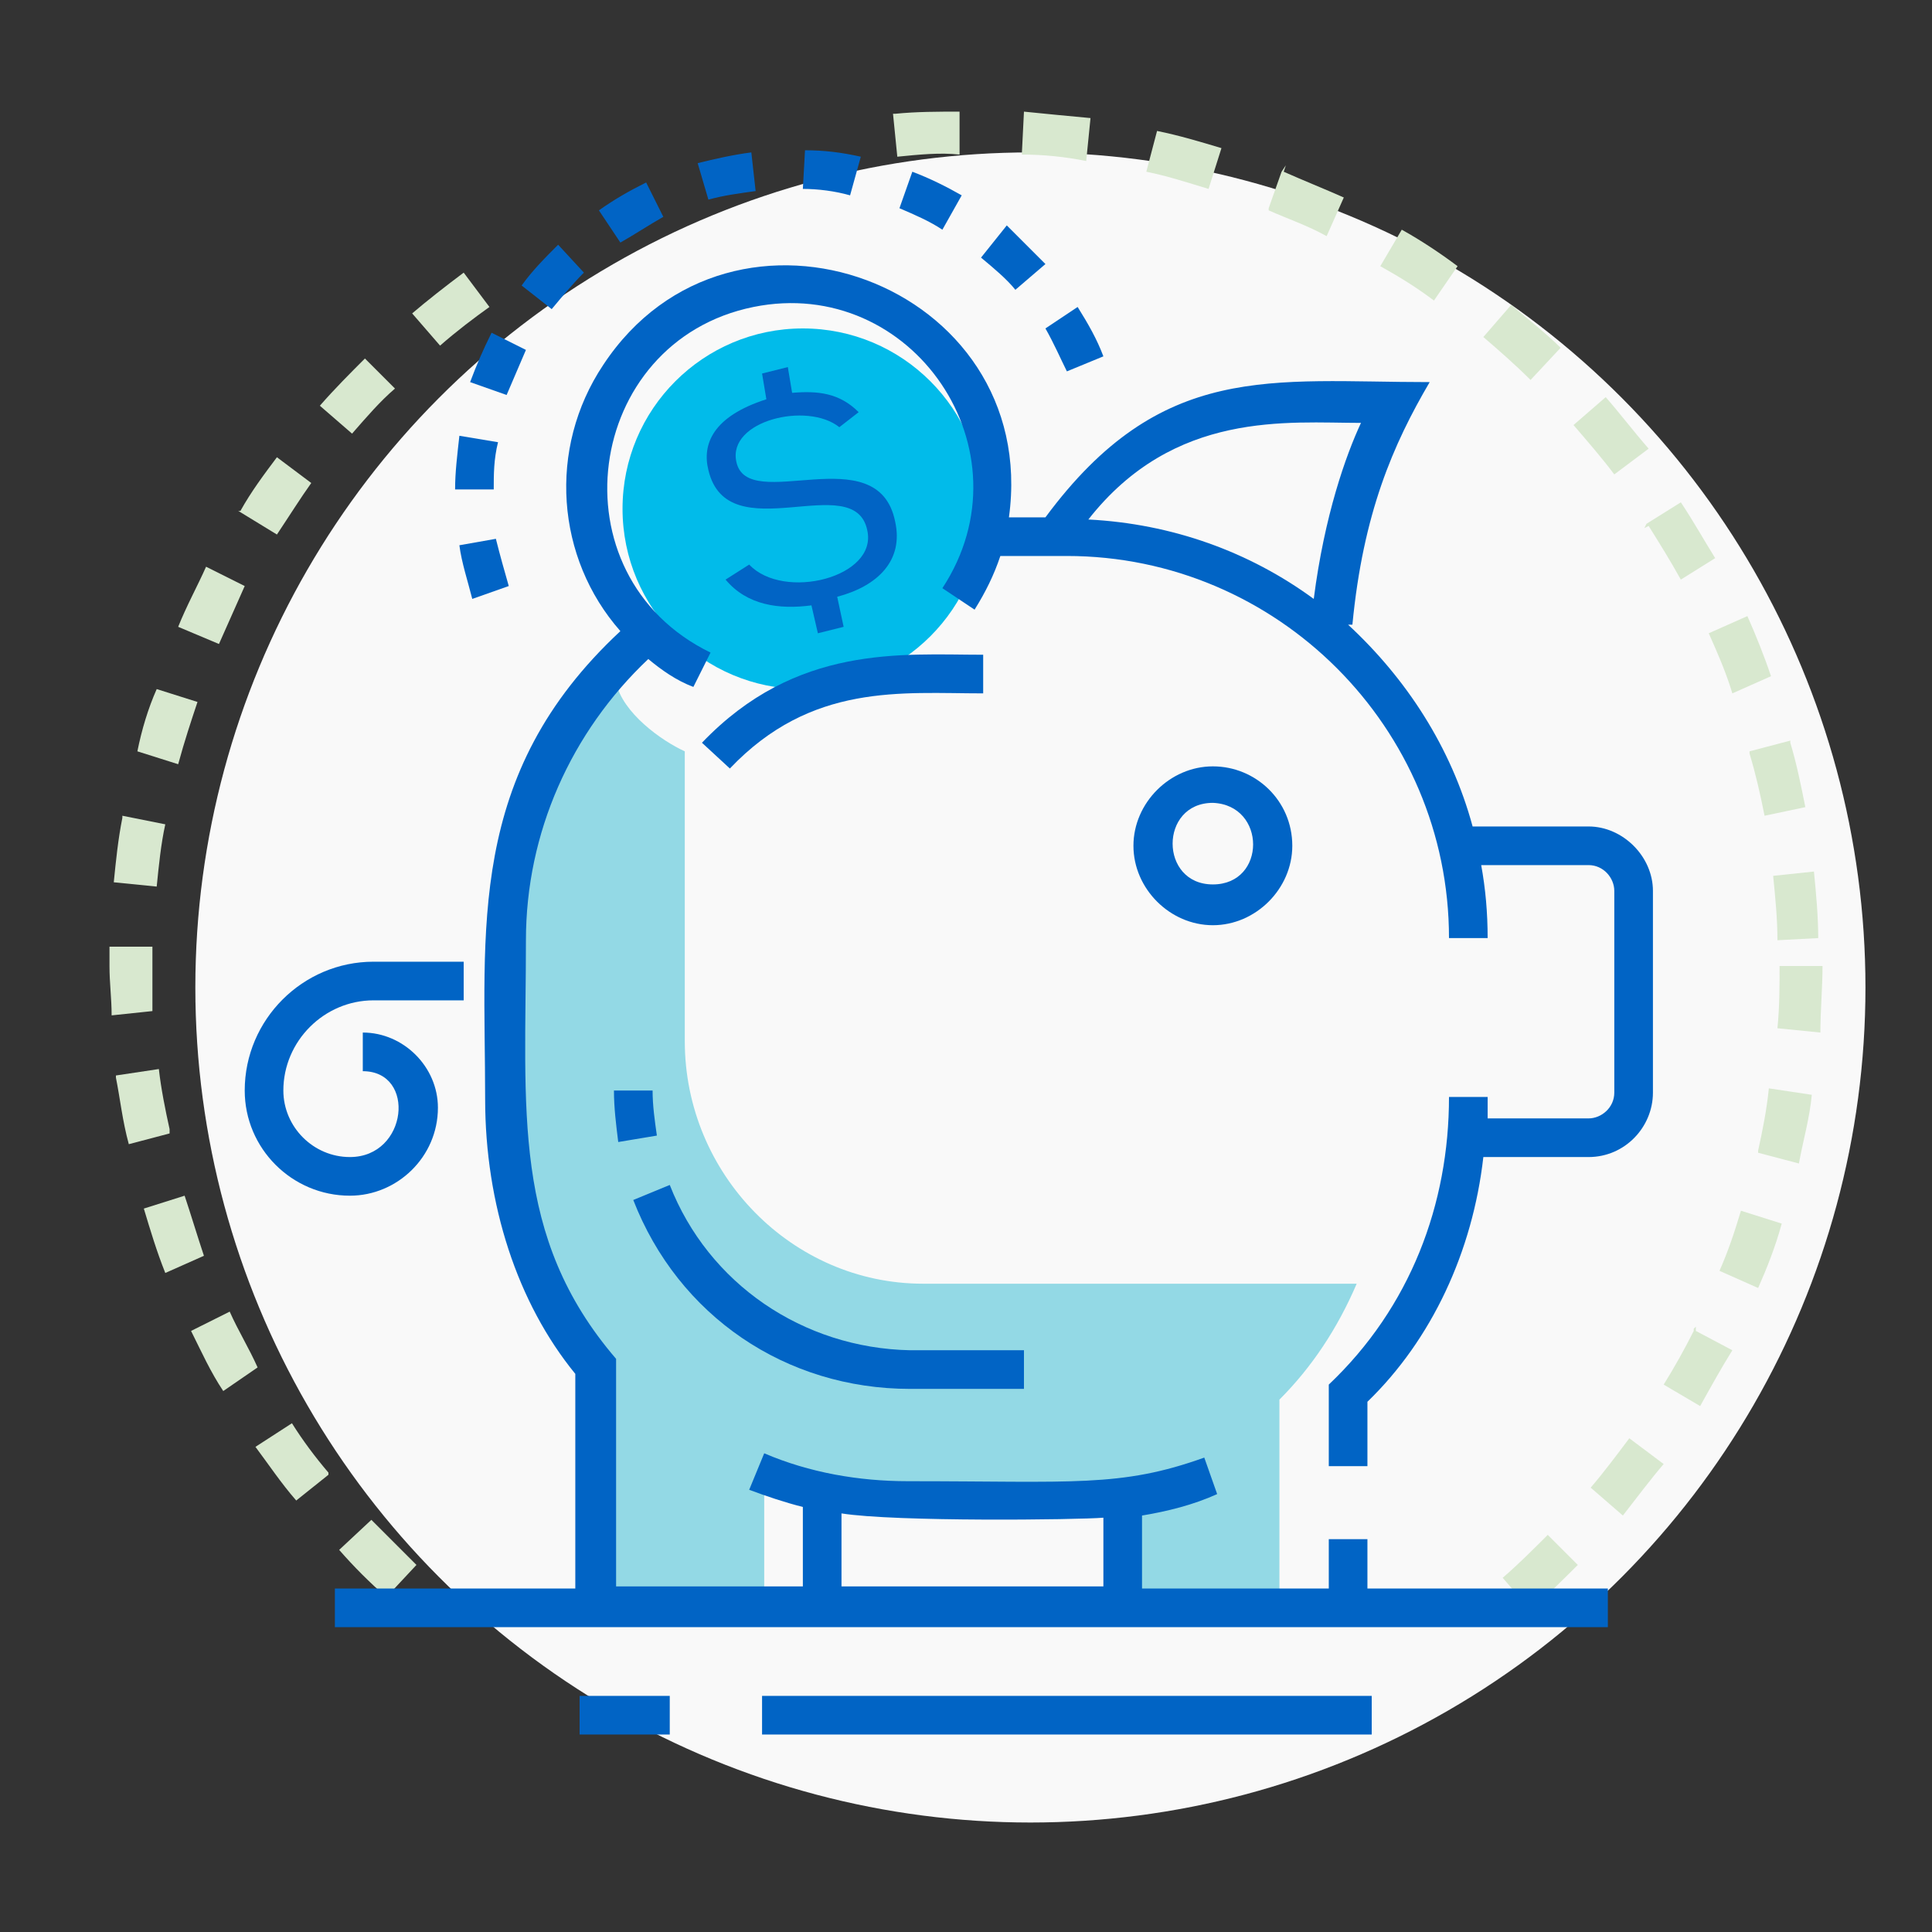 <svg version="1.1" id="Layer_1" xmlns="http://www.w3.org/2000/svg" x="0" y="0" viewBox="0 0 90 90" xml:space="preserve"><rect x="0" y="0" width="90" height="90" fill="#333333" stroke="none"/><style>.st4{fill:#0164c5}</style><circle cx="48" cy="46" r="38.9" fill="#f9f9f9"/><path d="M71.3 75L70 73.5c.7-.6 1.4-1.3 2.1-2l1.4 1.4c-.6.6-1.4 1.4-2.2 2.1zM18 74.4c-.8-.7-1.5-1.4-2.2-2.2l1.5-1.4 2.1 2.1-1.4 1.5zm57.6-3.8l-1.5-1.3c.6-.7 1.2-1.5 1.8-2.3l1.6 1.2c-.6.7-1.2 1.5-1.9 2.4zm-61.8-.7c-.7-.8-1.3-1.7-1.9-2.5l1.7-1.1c.5.8 1.1 1.6 1.7 2.3v.1l-1.5 1.2zm65.4-4.4l-1.7-1c.5-.8 1-1.7 1.4-2.5v-.1l.1-.1v.2l1.7.9c-.5.8-1 1.7-1.5 2.6zm-68.8-.7h-.2.2c-.6-.9-1-1.8-1.5-2.8l1.8-.9c.4.9.9 1.7 1.3 2.6l-1.6 1.1zM81.9 60l-1.8-.8c.4-.9.7-1.8 1-2.8l1.9.6c-.3 1.1-.7 2.1-1.1 3zm-74.2-.7c-.4-1-.7-2-1-3l1.9-.6c.3.9.6 1.9.9 2.8l-1.8.8zm76.1-5.1l-1.9-.5v-.1c.2-.9.4-1.9.5-2.9l2 .3c-.1 1.1-.4 2.1-.6 3.2zM6 53.3c-.3-1.1-.4-2.1-.6-3.1v-.1l2-.3c.1.9.3 1.9.5 2.8v.2l-1.9.5zm78.8-5.2l-2-.2c.1-1 .1-2 .1-2.9h2c0 1-.1 2.1-.1 3.1zm-79.6-.8c0-.8-.1-1.5-.1-2.3v-.9h2V47.1l-1.9.2zm77.6-3.5c0-1-.1-2-.2-3l1.9-.2c.1 1 .2 2.1.2 3.1l-1.9.1zM7.3 41.3l-2-.2c.1-1 .2-2 .4-3V38l2 .4c-.2.9-.3 1.9-.4 2.9zM82.2 38c-.2-1-.4-1.9-.7-2.9V35l1.9-.5v.1c.3 1 .5 2 .7 3l-1.9.4zM8.3 35.6L6.4 35c.2-1 .5-2 .9-2.9l1.9.6c-.3.9-.6 1.8-.9 2.9zm72.4-3.3c-.3-1-.7-1.9-1.1-2.8l1.8-.8c.4.9.8 1.9 1.1 2.8l-1.8.8zM10.2 30l-1.9-.8c.4-1 .9-1.9 1.3-2.8l1.8.9-1.2 2.7zm68.1-3c-.5-.9-1-1.7-1.5-2.5l-.2.1.1-.2 1.6-1c.6.9 1.1 1.8 1.6 2.6l-1.6 1zm-65.4-2.1l-1.8-1.1h.1c.5-.9 1.1-1.7 1.7-2.5l1.6 1.2c-.5.7-1 1.5-1.6 2.4zm62.3-2.8c-.6-.8-1.3-1.6-1.9-2.3l1.5-1.3c.7.8 1.3 1.6 2 2.4l-1.6 1.2zm-58.8-1.9l-1.5-1.3c.7-.8 1.4-1.5 2.1-2.2l1.4 1.4c-.7.6-1.3 1.3-2 2.1zm54.9-2.5c-.7-.7-1.5-1.4-2.2-2l1.3-1.5c.8.7 1.6 1.3 2.3 2l-1.4 1.5zm-50.8-1.6l-1.3-1.5c.7-.6 1.6-1.3 2.4-1.9l1.2 1.6c-.7.5-1.5 1.1-2.3 1.8zM66.8 14c-.8-.6-1.6-1.1-2.5-1.6l1-1.7c.9.5 1.8 1.1 2.6 1.7L66.8 14zm-5-3c-.9-.5-1.8-.8-2.7-1.2v-.1l.6-1.7.2-.3-.1.3c.9.4 1.9.8 2.8 1.2l-.8 1.8zm-5.5-2.2c-1-.3-1.9-.6-2.9-.8l.5-1.9c1 .2 2 .5 3 .8l-.6 1.9zm-5.7-1.3c-1-.2-2-.3-3-.3l.1-2c1 .1 2 .2 3.1.3l-.2 2zm-8.8-.2l-.2-2h.1c1-.1 2-.1 3-.1v2c-.9-.1-1.9 0-2.9.1z" fill="#d8e8cf"/><circle cx="37.4" cy="23.7" r="8.4" fill="#01bbea"/><path d="M28.7 31.8c.3 1.4 2.1 2.7 3.2 3.2v13.5c0 6.2 5 11.3 11.1 11.3h20.2c-.9 2.1-2.1 3.9-3.6 5.4v9.4h-7.4v-4.9c-.8.1-3.9.2-4.8.2h-6.9c-1.3 0-3.7 0-4.9-.3v5H27V63.9c-2.6-3.1-3.9-7.4-3.9-11.9v-7.1c.1-5.2 2.3-9.8 5.6-13.1z" fill="#93d9e5"/><g><path class="st4" d="M24.5 16.3l-1.6-.8c-.4.8-.7 1.5-1 2.3l1.7.6.9-2.1zM21.4 25.4c.1.8.4 1.7.6 2.5l1.7-.6c-.2-.7-.4-1.4-.6-2.2l-1.7.3zM35.2 8.9L35 7.1c-.8.1-1.7.3-2.5.5l.5 1.7c.7-.2 1.5-.3 2.2-.4zM23.2 20.6l-1.8-.3c-.1.9-.2 1.7-.2 2.5H23c0-.7 0-1.4.2-2.2zM30.9 10.1l-.8-1.6c-.8.4-1.5.8-2.2 1.3l1 1.5c.7-.4 1.3-.8 2-1.2zM20.4 51.6c0-1.9-1.6-3.5-3.5-3.5v1.8c2.5 0 2.1 4-.6 4-1.7 0-3.1-1.4-3.1-3.1 0-2.3 1.9-4.2 4.2-4.2h4.2v-1.8h-4.2c-3.3 0-6 2.7-6 6 0 2.7 2.2 4.9 4.9 4.9 2.2 0 4.1-1.8 4.1-4.1zM40.1 7.3c-.9-.2-1.7-.3-2.6-.3l-.1 1.8c.7 0 1.5.1 2.2.3l.5-1.8zM47.3 13.5l1.4-1.2-1.8-1.8-1.2 1.5c.6.5 1.2 1 1.6 1.5zM49.7 17.3l1.7-.7c-.3-.8-.7-1.5-1.2-2.3l-1.5 1c.4.7.7 1.4 1 2zM44.8 9.1c-.7-.4-1.5-.8-2.3-1.1l-.6 1.7c.7.3 1.4.6 2 1l.9-1.6zM27.2 12.7L26 11.4c-.6.6-1.2 1.2-1.7 1.9l1.4 1.1c.5-.6 1-1.2 1.5-1.7zM31.2 55.2l-1.7.7c2.1 5.4 7.1 8.8 12.9 8.8h5.3v-1.8h-5.3c-5-.1-9.4-3.1-11.2-7.7zM30.4 50.8h-1.8c0 .8.1 1.6.2 2.4l1.8-.3c-.1-.7-.2-1.4-.2-2.1zM56.5 35.7c-2 0-3.7 1.7-3.7 3.7s1.7 3.7 3.7 3.7 3.7-1.7 3.7-3.7c0-2.1-1.7-3.7-3.7-3.7zm0 5.5c-2.5 0-2.5-3.8 0-3.8 2.5.1 2.5 3.8 0 3.8z"/><path class="st4" d="M74 38.5h-5.4c-1-3.7-3.1-6.9-5.8-9.4h.2c.5-5.2 1.9-8.4 3.6-11.3-7.4 0-12.5-1-17.9 6.3H47C48.5 13.2 34.1 7.9 28.1 17c-2.6 3.9-2.2 9 .8 12.4-7.2 6.7-6.3 13.9-6.3 21.8 0 4.9 1.5 9.5 4.2 12.8v10H15.6v1.8h59.3V74H63.7v-2.3h-1.8V74h-8.7v-3.4c1.2-.2 2.4-.5 3.5-1l-.6-1.7C52.2 69.3 50 69 42.3 69c-2.3 0-4.6-.4-6.7-1.3l-.7 1.7c.8.3 1.7.6 2.5.8v3.7h-8.7V63.3c-4.9-5.7-4.2-11.6-4.2-19.5 0-5 2.1-9.7 5.7-13.1.6.5 1.3 1 2.1 1.3l.8-1.6c-7.4-3.6-5.9-14.5 2-16.1 7.4-1.5 13 6.7 8.8 13.1l1.5 1c.5-.8.9-1.6 1.2-2.5h3.1c9.8 0 17.8 8 17.8 17.8h1.8c0-1.2-.1-2.3-.3-3.4h5c.7 0 1.2.6 1.2 1.2v9.4c0 .7-.6 1.2-1.2 1.2h-4.7v-1h-1.8c0 5-1.8 9.8-5.6 13.4v3.8h1.8v-3c3-2.9 4.9-7 5.4-11.4H74c1.7 0 3-1.4 3-3v-9.4c0-1.6-1.4-3-3-3zm-34.8 32c2.5.4 11 .3 12.2.2v3.2H39.2v-3.4zm22-42.6c-3-2.2-6.6-3.5-10.5-3.7 4-5.1 9.3-4.5 12.7-4.5-.7 1.5-1.7 4.3-2.2 8.2z"/><path class="st4" d="M45.8 32.3v-1.8c-3.8 0-8.7-.5-13.1 4.1l1.3 1.2c3.8-4 8-3.5 11.8-3.5zM35.5 79h28.4v1.8H35.5zM40.4 24.7c.5 2.2-3.9 3.3-5.5 1.6l-1.1.7c1 1.2 2.5 1.4 4 1.2l.3 1.3 1.2-.3-.3-1.4c1.9-.5 3.1-1.7 2.7-3.5-.8-4-6.9-.3-7.4-2.8-.4-1.9 3.3-2.8 4.8-1.6l.9-.7c-.9-.9-1.9-1-3.1-.9l-.2-1.2-1.2.3.2 1.2c-2.5.8-3 2.1-2.7 3.3.9 3.8 6.8-.1 7.4 2.8zM27 79h4.2v1.8H27z"/></g></svg>